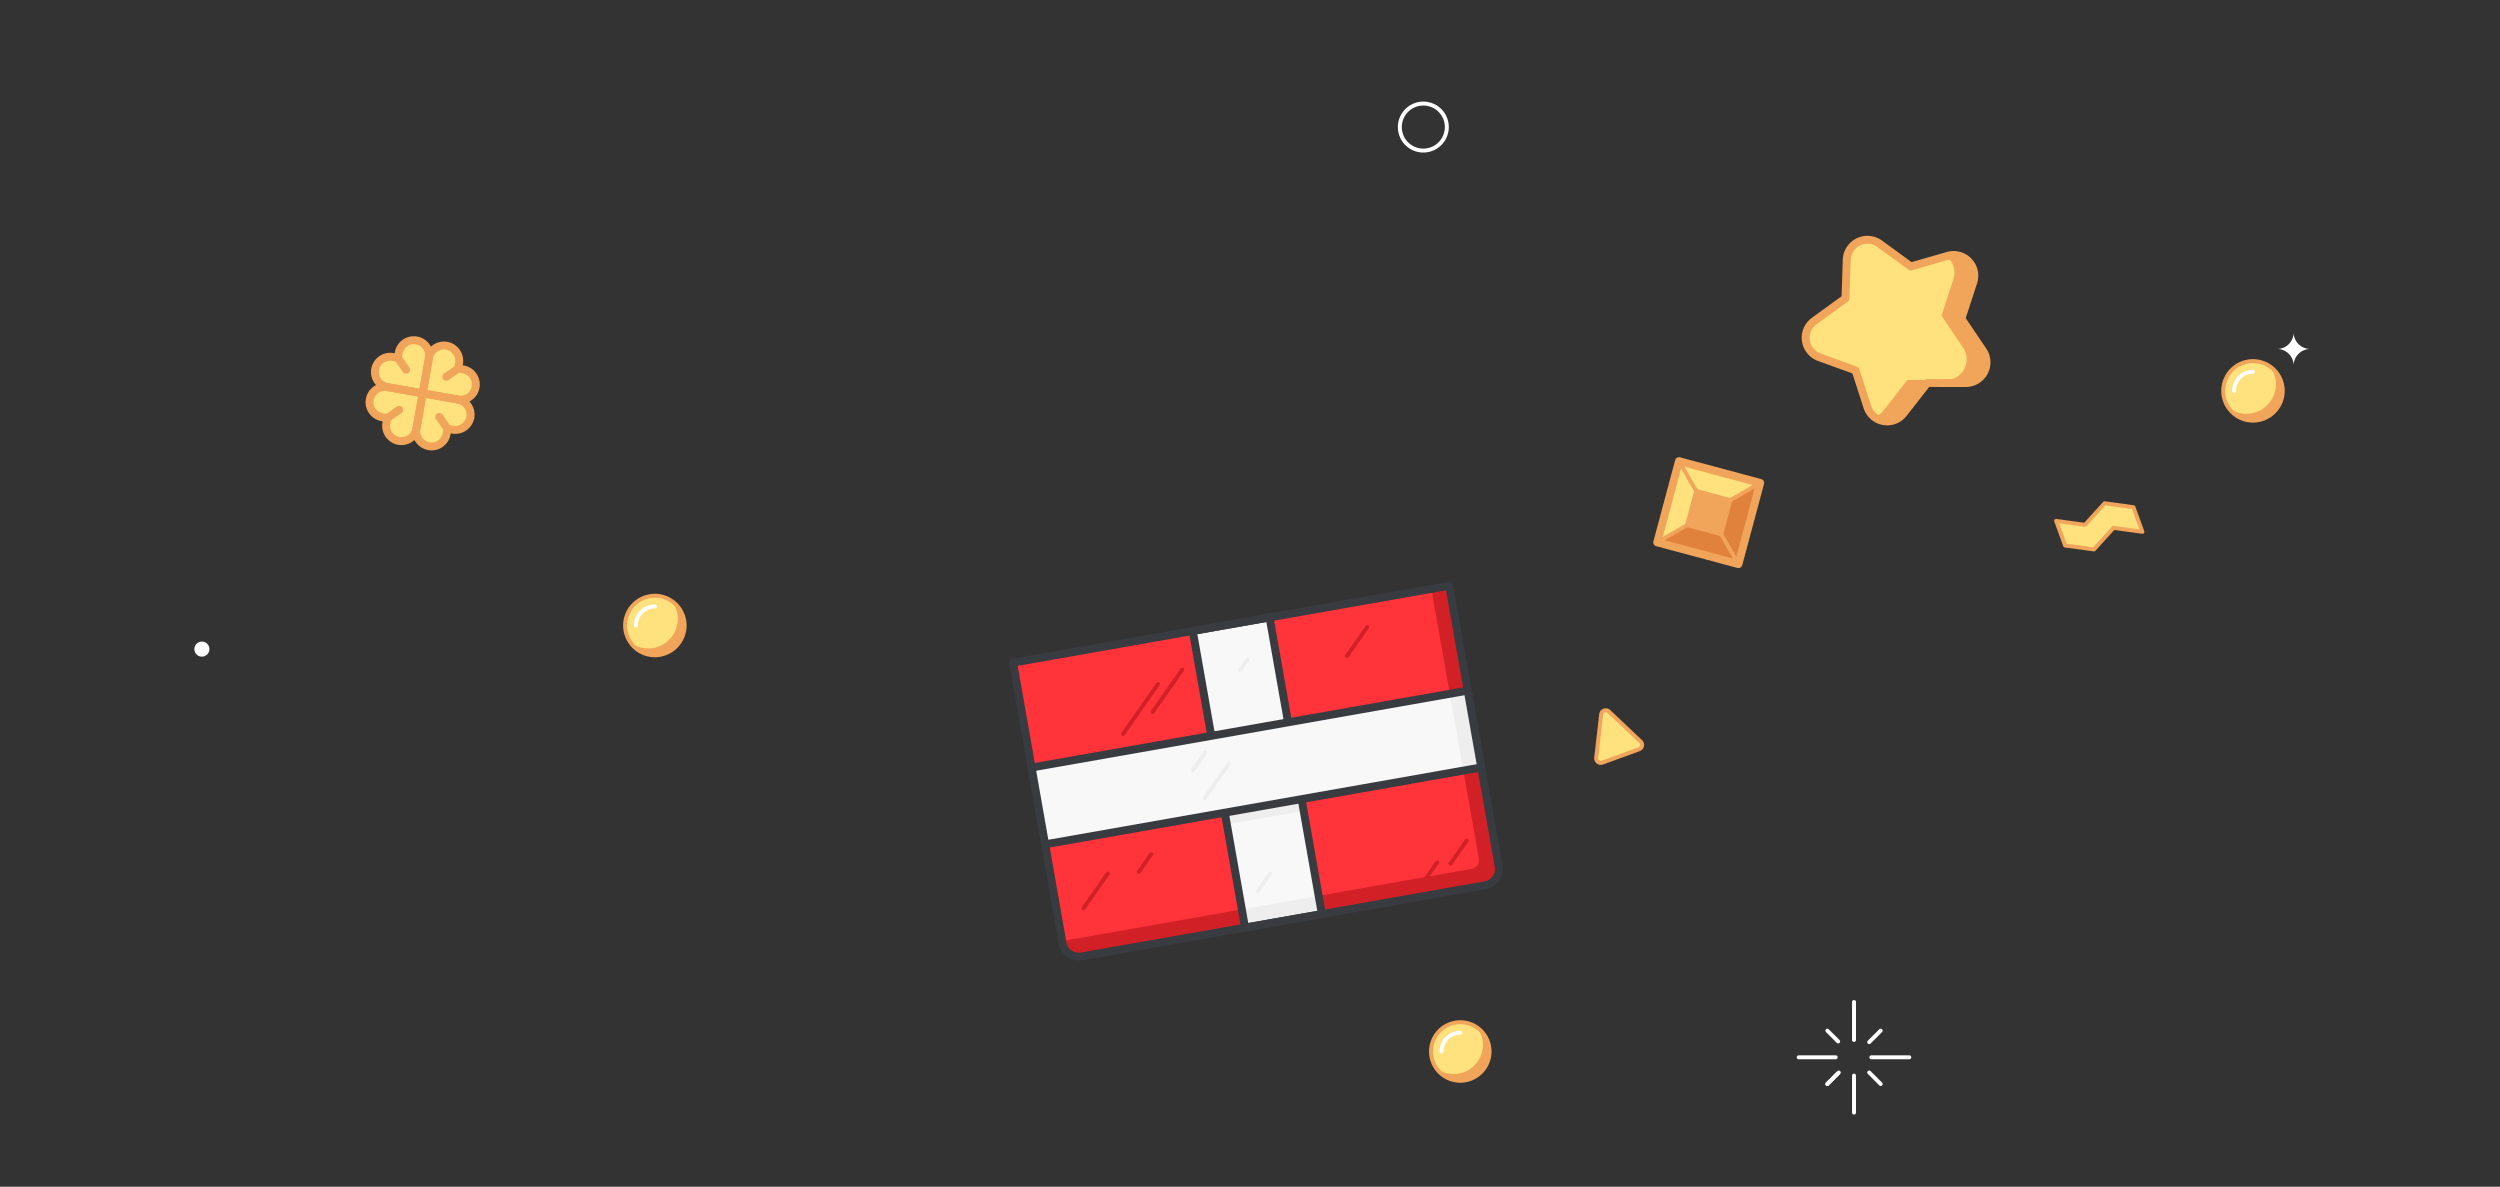 <svg id="Layer_3" data-name="Layer 3" xmlns="http://www.w3.org/2000/svg" width="632" height="300" viewBox="0 0 632 300"><rect x="0" y="0" width="632" height="300" fill="#333333" stroke="none"/><defs><style>.cls-1{fill:#ffe17d;}.cls-2{fill:#f0a55a;}.cls-3{fill:#e1823c;}.cls-4{fill:#fff;}.cls-5{fill:#ff333a;}.cls-6{fill:#d22027;}.cls-7{fill:#f8f8f8;}.cls-8{fill:#eee;}.cls-9{fill:#383b40;}</style></defs><g id="Triangle"><path class="cls-1" d="M414.359,189.414l-9.282,3.379a1.17,1.17,0,0,1-1.562-1.233l1.263-10.972a1.169,1.169,0,0,1,1.966-.715l8.019,7.593A1.169,1.169,0,0,1,414.359,189.414Z"/><path class="cls-2" d="M404.674,193.364a1.672,1.672,0,0,1-1.656-1.861l1.262-10.973a1.67,1.67,0,0,1,2.808-1.02l8.019,7.593a1.669,1.669,0,0,1-.577,2.781h0l-9.282,3.379A1.682,1.682,0,0,1,404.674,193.364Zm1.27-13.313a.669.669,0,0,0-.234.042.659.659,0,0,0-.436.553l-1.262,10.971a.656.656,0,0,0,.251.6.665.665,0,0,0,.643.1l9.282-3.379a.669.669,0,0,0,.232-1.115l-8.02-7.593A.658.658,0,0,0,405.944,180.051Zm8.415,9.363h0Z"/></g><polygon class="cls-1" points="437.494 126.151 428.857 123.837 424.435 116.555 444.965 122.056 437.494 126.151"/><polygon class="cls-3" points="435.032 135.34 426.395 133.025 418.924 137.121 439.455 142.622 435.032 135.34"/><polygon class="cls-1" points="428.508 124.039 426.193 132.676 418.911 137.098 424.412 116.568 428.508 124.039"/><rect class="cls-2" x="427.492" y="125.122" width="8.942" height="8.942" transform="translate(48.26 -107.384) rotate(15)"/><polygon class="cls-3" points="437.696 126.501 435.382 135.138 439.477 142.609 444.978 122.079 437.696 126.501"/><path class="cls-2" d="M439.479,143.609a1.015,1.015,0,0,1-.26-.034l-20.531-5.5a1,1,0,0,1-.707-1.225l5.5-20.53a1,1,0,0,1,1.225-.707l20.53,5.5a1,1,0,0,1,.707,1.224l-5.5,20.531A1,1,0,0,1,439.479,143.609ZM420.172,136.4l18.6,4.983,4.983-18.6-18.6-4.984Z"/><path class="cls-2" d="M435.124,135.569a.534.534,0,0,1-.13-.017l-8.637-2.315a.5.5,0,0,1-.353-.612l2.313-8.637a.5.5,0,0,1,.614-.353l8.637,2.314a.494.494,0,0,1,.3.233.5.5,0,0,1,.051.38l-2.315,8.636A.5.5,0,0,1,435.124,135.569ZM427.1,132.4l7.671,2.056,2.055-7.671-7.672-2.056Z"/><path class="cls-2" d="M428.8,124.618a.5.5,0,0,1-.433-.25l-4.352-7.54a.5.5,0,1,1,.865-.5l4.352,7.54a.5.5,0,0,1-.182.683A.5.5,0,0,1,428.8,124.618Z"/><path class="cls-2" d="M439.478,143.109a.5.5,0,0,1-.433-.25l-4.354-7.54a.5.5,0,1,1,.866-.5l4.353,7.54a.5.5,0,0,1-.182.683A.51.51,0,0,1,439.478,143.109Z"/><path class="cls-2" d="M437.438,126.932a.5.5,0,0,1-.25-.933l7.541-4.353a.5.5,0,0,1,.5.866l-7.541,4.353A.494.494,0,0,1,437.438,126.932Z"/><path class="cls-2" d="M418.947,137.608a.5.5,0,0,1-.25-.933l7.54-4.354a.5.5,0,0,1,.5.867l-7.54,4.353A.5.5,0,0,1,418.947,137.608Z"/><circle class="cls-1" cx="165.549" cy="158.13" r="7.521"/><path class="cls-2" d="M169.935,152.023a7.519,7.519,0,0,1-10.494,10.494,7.52,7.52,0,1,0,10.494-10.494Z"/><path class="cls-4" d="M160.729,158.63a.5.5,0,0,1-.5-.5,5.325,5.325,0,0,1,5.319-5.318.5.5,0,0,1,0,1,4.324,4.324,0,0,0-4.319,4.318A.5.5,0,0,1,160.729,158.63Z"/><path class="cls-2" d="M165.548,166.151a8.021,8.021,0,1,1,8.022-8.021A8.03,8.03,0,0,1,165.548,166.151Zm0-15.043a7.022,7.022,0,1,0,7.022,7.022A7.03,7.03,0,0,0,165.548,151.108Z"/><path class="cls-4" d="M468.694,263.4a.5.5,0,0,1-.5-.5v-9.587a.5.5,0,1,1,1,0V262.9A.5.5,0,0,1,468.694,263.4Z"/><path class="cls-4" d="M468.694,281.763a.5.5,0,0,1-.5-.5v-9.337a.5.5,0,0,1,1,0v9.337A.5.5,0,0,1,468.694,281.763Z"/><path class="cls-4" d="M482.668,267.789H473.08a.5.5,0,1,1,0-1h9.588a.5.5,0,0,1,0,1Z"/><path class="cls-4" d="M464.059,267.789h-9.337a.5.5,0,0,1,0-1h9.337a.5.5,0,0,1,0,1Z"/><path class="cls-4" d="M475.436,274.53a.5.5,0,0,1-.354-.146l-2.9-2.9a.5.5,0,0,1,.707-.707l2.9,2.9a.5.5,0,0,1-.353.853Z"/><path class="cls-4" d="M464.678,263.772a.5.5,0,0,1-.354-.146L461.6,260.9a.5.5,0,0,1,.707-.707l2.724,2.725a.5.5,0,0,1-.353.853Z"/><path class="cls-4" d="M461.953,274.53a.5.5,0,0,1-.353-.853l2.9-2.9a.5.5,0,0,1,.707.707l-2.9,2.9A.5.5,0,0,1,461.953,274.53Z"/><path class="cls-4" d="M472.535,263.949a.5.5,0,0,1-.353-.853l2.9-2.9a.5.5,0,0,1,.707.707l-2.9,2.9A.5.5,0,0,1,472.535,263.949Z"/><path class="cls-4" d="M461.953,274.53a.5.5,0,0,1-.353-.853l2.724-2.724a.5.5,0,0,1,.707.707l-2.724,2.724A.5.5,0,0,1,461.953,274.53Z"/><path class="cls-1" d="M494.778,64.543a5.238,5.238,0,0,1,4.071,6.782l-3.021,9.267,5.458,8.076a5.238,5.238,0,0,1-4.344,8.171l-9.747-.01-5.994,7.687a5.238,5.238,0,0,1-9.114-1.607l-3-9.273-9.163-3.325a5.237,5.237,0,0,1-1.287-9.164l7.891-5.722.331-9.741a5.237,5.237,0,0,1,8.317-4.057l7.88,5.737,9.368-2.7A5.239,5.239,0,0,1,494.778,64.543Z"/><path class="cls-2" d="M501.286,88.668l-5.458-8.076,3.021-9.267a5.237,5.237,0,0,0-6.428-6.657l-.378.109a5.3,5.3,0,0,1,.58.515,5.239,5.239,0,0,1,1.212,5.261l-3.021,9.268,5.458,8.076a5.238,5.238,0,0,1-4.345,8.17l-9.747-.009-5.993,7.687a5.241,5.241,0,0,1-2.321,1.692,5.233,5.233,0,0,0,7.335-.921l5.994-7.687,9.747.01a5.238,5.238,0,0,0,4.344-8.171Z"/><path class="cls-2" d="M477.077,107.534a6.306,6.306,0,0,1-1.09-.1,6.224,6.224,0,0,1-4.851-4.221l-2.853-8.808-8.7-3.158a6.238,6.238,0,0,1-1.534-10.914l7.495-5.434.314-9.254a6.238,6.238,0,0,1,9.906-4.831l7.485,5.45,8.9-2.561a6.284,6.284,0,0,1,2.807-.148,6.237,6.237,0,0,1,4.848,8.076l-2.869,8.8,5.183,7.67a6.237,6.237,0,0,1-5.169,9.731h0l-9.257-.009-5.693,7.3A6.222,6.222,0,0,1,477.077,107.534Zm-4.985-45.911a4.241,4.241,0,0,0-4.238,4.1l-.331,9.741a.994.994,0,0,1-.412.776l-7.89,5.722a4.237,4.237,0,0,0,1.042,7.414l9.162,3.325a1,1,0,0,1,.61.632l3,9.273a4.239,4.239,0,0,0,7.375,1.3l5.992-7.687a1,1,0,0,1,.789-.385h0l9.747.01h0a4.239,4.239,0,0,0,3.513-6.611L495,81.152a1,1,0,0,1-.123-.87l3.02-9.267a4.237,4.237,0,0,0-3.293-5.487h0a4.284,4.284,0,0,0-1.907.1l-9.367,2.7a1,1,0,0,1-.865-.153l-7.881-5.736A4.222,4.222,0,0,0,472.092,61.623Z"/><path class="cls-4" d="M359.818,38.563a6.439,6.439,0,1,1,6.439-6.438A6.446,6.446,0,0,1,359.818,38.563Zm0-11.877a5.439,5.439,0,1,0,5.439,5.439A5.445,5.445,0,0,0,359.818,26.686Z"/><path class="cls-5" d="M375.48,223.788,273.44,241.782a4.168,4.168,0,0,1-4.827-3.38l-12.5-70.886,110.246-19.44,12.5,70.885A4.165,4.165,0,0,1,375.48,223.788Z"/><path class="cls-6" d="M378.859,218.961l-12.5-70.885-4.523.8L373.849,217A2.285,2.285,0,0,1,372,219.65L268.524,237.9l.089.506a4.168,4.168,0,0,0,4.827,3.38l102.04-17.994A4.165,4.165,0,0,0,378.859,218.961Z"/><rect class="cls-7" x="307.991" y="157.218" width="19.715" height="76.146" transform="translate(-29.084 58.164) rotate(-10.001)"/><rect class="cls-8" x="309.193" y="202.124" width="19.715" height="4.681" transform="translate(-30.659 58.512) rotate(-10.001)"/><rect class="cls-8" x="314.196" y="228.14" width="19.715" height="4.681" transform="translate(-35.101 59.776) rotate(-10.001)"/><path class="cls-9" d="M272.705,242.846a5.169,5.169,0,0,1-5.077-4.27l-12.5-70.886a1,1,0,0,1,.811-1.158l110.247-19.441a1,1,0,0,1,1.158.811l12.5,70.886a5.166,5.166,0,0,1-4.191,5.984L273.614,242.766A5.293,5.293,0,0,1,272.705,242.846Zm-15.433-74.518,12.326,69.9a3.167,3.167,0,0,0,3.668,2.568L375.306,222.8h0a3.168,3.168,0,0,0,2.569-3.668l-12.327-69.9Z"/><path class="cls-9" d="M314.752,235.5a1,1,0,0,1-.984-.826l-13.224-74.989a1,1,0,0,1,.811-1.159l19.416-3.423a.985.985,0,0,1,.747.165,1,1,0,0,1,.411.645L335.152,230.9a1,1,0,0,1-.81,1.159l-19.416,3.423A.931.931,0,0,1,314.752,235.5Zm-12.064-75.178,12.875,73.02,17.447-3.077-12.877-73.02Z"/><rect class="cls-7" x="261.648" y="184.139" width="112.2" height="19.715" transform="translate(-28.861 58.127) rotate(-10.001)"/><rect class="cls-8" x="368.188" y="174.84" width="4.594" height="19.715" transform="translate(-26.446 67.146) rotate(-10.001)"/><path class="cls-9" d="M264.211,214.446a1,1,0,0,1-.983-.826L259.8,194.205a1,1,0,0,1,.811-1.158l110.246-19.441a1,1,0,0,1,1.159.811l3.423,19.415a1,1,0,0,1-.81,1.158L264.386,214.431A1.043,1.043,0,0,1,264.211,214.446Zm-2.264-19.6,3.076,17.445L373.3,193.194l-3.077-17.445Z"/><path class="cls-6" d="M291.378,180.507a.49.49,0,0,1-.286-.091.5.5,0,0,1-.123-.7l7.5-10.712a.5.5,0,0,1,.819.574l-7.5,10.712A.5.5,0,0,1,291.378,180.507Z"/><path class="cls-6" d="M283.9,186.058a.5.5,0,0,1-.409-.787l8.852-12.644a.5.5,0,0,1,.82.574l-8.853,12.644A.5.5,0,0,1,283.9,186.058Z"/><path class="cls-6" d="M340.5,166.346a.5.5,0,0,1-.409-.787l5.136-7.333a.5.5,0,0,1,.818.574l-5.136,7.333A.5.5,0,0,1,340.5,166.346Z"/><path class="cls-6" d="M366.678,218.846a.5.5,0,0,1-.409-.787l4.121-5.886a.5.5,0,0,1,.818.574l-4.121,5.886A.5.5,0,0,1,366.678,218.846Z"/><path class="cls-6" d="M359.2,224.4a.5.5,0,0,1-.409-.787l4.121-5.885a.5.5,0,0,1,.819.574l-4.122,5.886A.5.5,0,0,1,359.2,224.4Z"/><path class="cls-6" d="M287.921,220.887a.5.5,0,0,1-.409-.787l3.107-4.438a.5.5,0,0,1,.819.574l-3.107,4.438A.5.5,0,0,1,287.921,220.887Z"/><path class="cls-6" d="M273.9,230.129a.49.49,0,0,1-.286-.091.5.5,0,0,1-.123-.7l6.149-8.782a.5.5,0,0,1,.82.574l-6.149,8.782A.5.5,0,0,1,273.9,230.129Z"/><path class="cls-8" d="M301.585,195.208a.49.49,0,0,1-.286-.091.5.5,0,0,1-.123-.7l3.108-4.438a.5.5,0,0,1,.819.575L302,195A.5.5,0,0,1,301.585,195.208Z"/><path class="cls-8" d="M313.609,169.818a.5.5,0,0,1-.409-.787l1.755-2.507a.5.5,0,0,1,.819.575l-1.755,2.506A.5.5,0,0,1,313.609,169.818Z"/><path class="cls-8" d="M304.529,202.3a.5.5,0,0,1-.409-.787l6.149-8.782a.5.5,0,0,1,.819.575l-6.149,8.781A.5.5,0,0,1,304.529,202.3Z"/><path class="cls-8" d="M317.97,225.742a.5.5,0,0,1-.409-.787l3.107-4.437a.5.5,0,0,1,.818.574l-3.107,4.437A.5.5,0,0,1,317.97,225.742Z"/><path class="cls-1" d="M100.808,111.456a3.868,3.868,0,0,1-3.137-4.481l.224-1.27-1.27-.224a3.868,3.868,0,1,1,1.343-7.618l1.27.224,7.619,1.343-1.344,7.619-.224,1.269A3.868,3.868,0,0,1,100.808,111.456Z"/><path class="cls-1" d="M108.427,112.8a3.867,3.867,0,0,0,4.481-3.137l.224-1.27,1.27.224A3.868,3.868,0,0,0,115.745,101l-1.27-.223-7.618-1.344-1.344,7.619-.224,1.269A3.868,3.868,0,0,0,108.427,112.8Z"/><path class="cls-1" d="M112.905,87.4a3.868,3.868,0,0,1,3.137,4.481l-.224,1.27,1.27.224A3.868,3.868,0,1,1,115.745,101l-1.27-.223-7.618-1.344,1.343-7.618.224-1.27A3.868,3.868,0,0,1,112.905,87.4Z"/><path class="cls-1" d="M105.286,86.061a3.869,3.869,0,0,0-4.481,3.138l-.224,1.269-1.269-.223a3.868,3.868,0,1,0-1.344,7.618l1.27.224,7.619,1.343,1.343-7.618.224-1.27A3.868,3.868,0,0,0,105.286,86.061Z"/><path class="cls-2" d="M101.491,112.516a4.959,4.959,0,0,1-.856-.075h0a4.869,4.869,0,0,1-3.949-5.64l.05-.284-.285-.051a4.868,4.868,0,1,1,1.691-9.588l8.888,1.567a1,1,0,0,1,.811,1.159l-1.567,8.888a4.872,4.872,0,0,1-4.783,4.024ZM97.3,98.8a2.868,2.868,0,0,0-.5,5.693l1.27.224a1,1,0,0,1,.811,1.158l-.224,1.27a2.867,2.867,0,0,0,2.326,3.322h0a2.869,2.869,0,0,0,3.323-2.326l1.393-7.9-7.9-1.393A2.821,2.821,0,0,0,97.3,98.8Z"/><path class="cls-2" d="M109.109,113.859a4.968,4.968,0,0,1-.856-.075h0a4.872,4.872,0,0,1-3.948-5.639l1.567-8.889a1,1,0,0,1,1.158-.811l8.888,1.568a4.868,4.868,0,1,1-1.69,9.588l-.285-.051-.05.285a4.87,4.87,0,0,1-4.784,4.024Zm-.508-2.045a2.867,2.867,0,0,0,3.322-2.326l.224-1.27a1.006,1.006,0,0,1,1.158-.811l1.27.224a2.87,2.87,0,0,0,3.322-2.326,2.869,2.869,0,0,0-2.326-3.323l-7.9-1.394-1.393,7.9a2.871,2.871,0,0,0,2.327,3.322Z"/><path class="cls-2" d="M116.427,102.058a4.864,4.864,0,0,1-.856-.076l-8.888-1.567a1,1,0,0,1-.811-1.159l1.567-8.887a4.874,4.874,0,0,1,5.639-3.95h0a4.875,4.875,0,0,1,3.948,5.64l-.05.285.285.05a4.869,4.869,0,0,1-.835,9.664Zm-8.412-3.439,7.9,1.394a2.868,2.868,0,0,0,1-5.649l-1.27-.224a1,1,0,0,1-.812-1.159l.225-1.27a2.868,2.868,0,0,0-5.649-1Z"/><path class="cls-2" d="M106.857,100.43a1.04,1.04,0,0,1-.174-.015l-8.889-1.567a4.868,4.868,0,0,1,1.691-9.588l.285.05.05-.285a4.868,4.868,0,0,1,9.589,1.691L107.841,99.6A1,1,0,0,1,106.857,100.43Zm-8.223-9.245a2.868,2.868,0,0,0-.492,5.693l7.9,1.394,1.394-7.9a2.869,2.869,0,0,0-2.327-3.323h0a2.868,2.868,0,0,0-3.322,2.327l-.224,1.269a1,1,0,0,1-1.158.811l-1.27-.224A2.967,2.967,0,0,0,98.634,91.185Z"/><path class="cls-2" d="M97.9,106.706a1,1,0,0,1-.575-1.82l2.988-2.092a1,1,0,1,1,1.147,1.639l-2.987,2.092A1,1,0,0,1,97.9,106.706Z"/><path class="cls-2" d="M112.832,96.247a1,1,0,0,1-.575-1.82l2.988-2.091a1,1,0,1,1,1.147,1.639l-2.987,2.091A1,1,0,0,1,112.832,96.247Z"/><path class="cls-2" d="M102.674,94.456a1,1,0,0,1-.82-.427l-2.092-2.987A1,1,0,0,1,101.4,89.9l2.092,2.987a1,1,0,0,1-.819,1.574Z"/><path class="cls-2" d="M113.133,109.392a1,1,0,0,1-.821-.426l-2.091-2.987a1,1,0,1,1,1.638-1.148l2.092,2.987a1,1,0,0,1-.818,1.574Z"/><circle class="cls-1" cx="369.161" cy="265.812" r="7.404"/><path class="cls-2" d="M373.479,259.8a7.4,7.4,0,0,1-10.33,10.33,7.4,7.4,0,1,0,10.33-10.33Z"/><path class="cls-4" d="M364.417,266.312a.5.5,0,0,1-.5-.5,5.251,5.251,0,0,1,5.244-5.244.5.5,0,1,1,0,1,4.25,4.25,0,0,0-4.244,4.244A.5.5,0,0,1,364.417,266.312Z"/><path class="cls-2" d="M369.161,273.716a7.9,7.9,0,1,1,7.9-7.9A7.913,7.913,0,0,1,369.161,273.716Zm0-14.808a6.9,6.9,0,1,0,6.9,6.9A6.912,6.912,0,0,0,369.161,258.908Z"/><circle class="cls-1" cx="569.554" cy="98.813" r="7.521"/><path class="cls-2" d="M573.94,92.705A7.519,7.519,0,0,1,563.446,103.2,7.52,7.52,0,1,0,573.94,92.705Z"/><path class="cls-4" d="M564.735,99.312a.5.5,0,0,1-.5-.5,5.325,5.325,0,0,1,5.319-5.318.5.5,0,0,1,0,1,4.324,4.324,0,0,0-4.319,4.318A.5.5,0,0,1,564.735,99.312Z"/><path class="cls-2" d="M569.554,106.833a8.021,8.021,0,1,1,8.021-8.021A8.03,8.03,0,0,1,569.554,106.833Zm0-15.041a7.021,7.021,0,1,0,7.021,7.02A7.029,7.029,0,0,0,569.554,91.792Z"/><polygon class="cls-1" points="539.353 128.258 532.053 127.259 527.104 132.717 519.804 131.718 522.069 137.94 529.368 138.939 534.318 133.481 541.618 134.48 539.353 128.258"/><path class="cls-2" d="M529.354,139.4a.512.512,0,0,1-.067,0l-7.3-1a.5.5,0,0,1-.4-.325l-2.265-6.222a.5.5,0,0,1,.081-.485.5.5,0,0,1,.456-.181l7.039.963,4.773-5.262a.508.508,0,0,1,.437-.16l7.3,1a.5.5,0,0,1,.4.325l2.264,6.222a.5.5,0,0,1-.081.485.507.507,0,0,1-.456.182l-7.04-.964-4.772,5.262A.5.5,0,0,1,529.354,139.4Zm-6.933-1.953,6.74.922,4.773-5.262a.5.5,0,0,1,.437-.16l6.481.887-1.878-5.16-6.742-.922-4.772,5.262a.5.5,0,0,1-.438.16l-6.479-.887Z"/><circle class="cls-4" cx="51.036" cy="164.095" r="1.905"/><g id="Shn"><path class="cls-4" d="M575.646,88.221a4.19,4.19,0,0,0,4.19-4.191,4.191,4.191,0,0,0,4.191,4.191,4.189,4.189,0,0,0-4.191,4.19A4.19,4.19,0,0,0,575.646,88.221Z"/></g></svg>